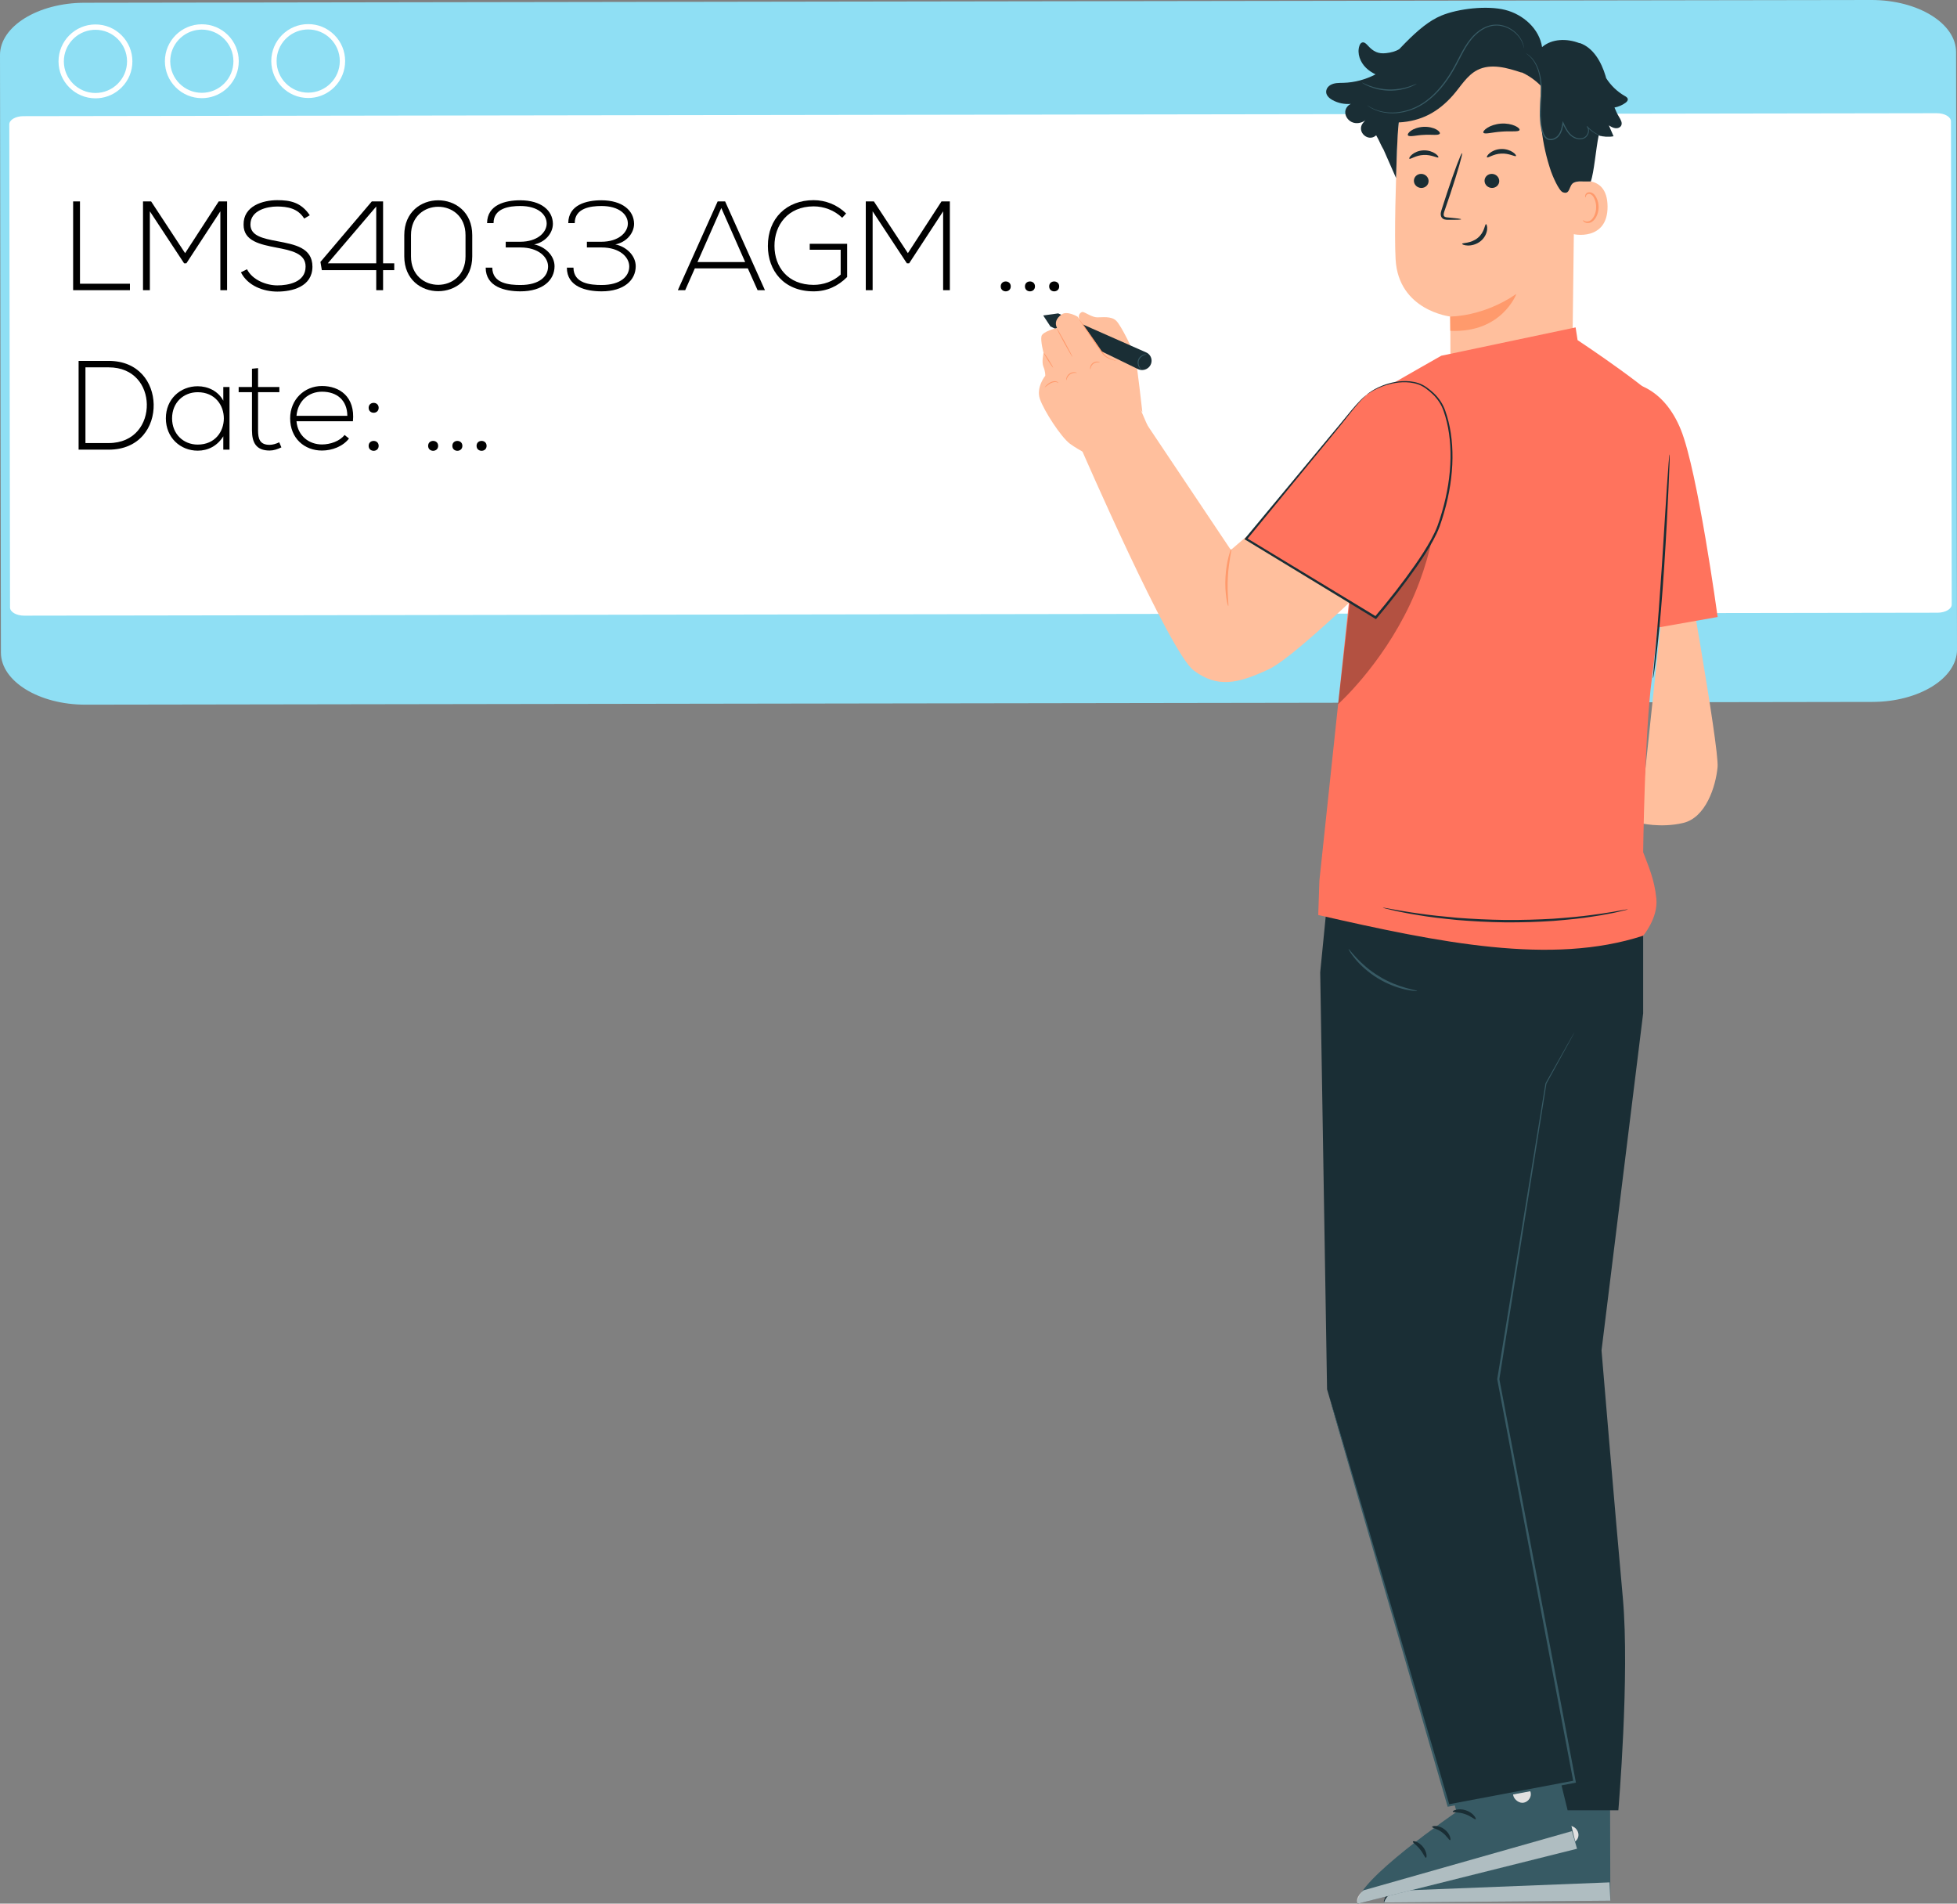 <?xml version="1.0" encoding="UTF-8"?><svg id="a" xmlns="http://www.w3.org/2000/svg" viewBox="0 0 324.041 315.169"><rect x="0" y="0" width="324.041" height="315.169" fill="#808080" stroke="none"/><defs><style>.b{fill:#fff;}.c{fill:#ff735d;}.d{opacity:.6;}.e{fill:#ffbf9d;}.f{fill:#ff9a6c;}.g{fill:#e1e1e1;}.h{opacity:.3;}.i{fill:#375a64;}.j{fill:#8fdff4;}.k{fill:#1a2e35;}</style></defs><g><g><path class="j" d="M310.041,116.21l-295.862,.456c-7.707,.012-14.019-3.866-14.027-8.618L0,9.117C-.007,4.365,6.293,.468,14,.456L309.862,0c7.707-.012,14.019,3.866,14.027,8.618l.152,98.93c.007,4.752-6.293,8.649-14,8.661Z"/><path class="b" d="M320.825,101.44l-316.82,.488c-1.294,.002-2.344-.605-2.345-1.355l-.123-79.98c-.001-.75,1.047-1.36,2.341-1.362l316.82-.488c1.294-.002,2.344,.605,2.345,1.355l.123,79.98c.001,.75-1.047,1.36-2.341,1.362Z"/><path class="b" d="M16.313,16.258c-.165,.013-.331,.02-.498,.02-3.372,.005-6.12-2.734-6.125-6.106s2.731-6.122,6.106-6.125c1.634-.003,3.17,.631,4.327,1.784,1.157,1.154,1.795,2.688,1.798,4.322,.002,1.634-.631,3.17-1.784,4.327-1.035,1.038-2.378,1.659-3.824,1.777Zm-.937-11.31c-2.689,.219-4.807,2.479-4.803,5.222,.005,2.885,2.355,5.228,5.24,5.224,2.883-.005,5.228-2.355,5.224-5.24-.005-2.885-2.355-5.228-5.24-5.224-.142,0-.282,.006-.421,.018Z"/><path class="b" d="M33.927,16.23c-.165,.013-.331,.02-.498,.021-1.634,.002-3.17-.631-4.327-1.785-1.157-1.153-1.795-2.688-1.798-4.322-.005-3.372,2.734-6.122,6.106-6.125,1.634-.003,3.17,.631,4.327,1.784,1.157,1.154,1.795,2.688,1.798,4.322,.003,1.634-.631,3.17-1.784,4.327-1.035,1.039-2.378,1.659-3.824,1.777Zm-.937-11.31c-2.688,.219-4.807,2.479-4.803,5.222,.005,2.885,2.355,5.228,5.24,5.224,1.396-.004,2.71-.548,3.697-1.538,.987-.99,1.529-2.304,1.526-3.702h0c-.005-2.885-2.355-5.228-5.24-5.224-.142,0-.282,.006-.421,.018Z"/><path class="b" d="M51.54,16.203c-.165,.013-.331,.02-.498,.02-3.372,.005-6.12-2.734-6.125-6.106-.005-3.372,2.732-6.122,6.106-6.125,1.634-.003,3.17,.631,4.327,1.785,1.157,1.154,1.795,2.688,1.798,4.322,.002,1.634-.631,3.17-1.784,4.327-1.035,1.038-2.378,1.659-3.824,1.777Zm-.937-11.31c-2.689,.219-4.807,2.479-4.803,5.222,.005,2.885,2.355,5.228,5.24,5.224,2.885-.008,5.228-2.355,5.224-5.24-.005-2.885-2.355-5.228-5.24-5.224-.142,0-.282,.006-.421,.018Z"/></g><g><path d="M13.243,33.348v13.627h8.272v1.07H12.109v-14.697h1.134Z"/><path d="M36.488,34.986l-5.627,8.608h-.378l-5.669-8.608v13.06h-1.134v-14.697h1.344l5.627,8.566,5.564-8.566h1.386v14.697h-1.113v-13.06Z"/><path d="M50.369,36.182c-1.071-1.721-2.792-1.973-4.451-1.994-1.722,0-4.451,.63-4.451,2.981,0,1.868,2.016,2.31,4.493,2.771,2.834,.546,5.774,1.05,5.774,4.22-.021,3.318-3.359,4.115-5.816,4.115-2.289,0-4.892-.944-6.026-3.191l1.008-.504c.903,1.785,3.212,2.667,5.018,2.667s4.682-.504,4.682-3.107c.021-2.204-2.415-2.688-4.829-3.149-2.688-.525-5.438-1.07-5.438-3.779-.063-3.107,3.17-4.073,5.585-4.073,2.1,0,3.926,.336,5.375,2.499l-.924,.545Z"/><path d="M63.431,33.348v10.246h1.848v1.134h-1.848v3.317h-1.134v-3.317h-9.007l-.231-1.364,8.503-10.016h1.869Zm-1.134,.84l-8.021,9.406h8.021v-9.406Z"/><path d="M66.94,38.933c0-7.706,11.254-7.685,11.254,0v3.507c0,7.684-11.254,7.705-11.254,0v-3.507Zm1.113,3.507c0,6.299,9.028,6.277,9.028,0v-3.507c0-6.257-9.028-6.278-9.028,0v3.507Z"/><path d="M80.652,36.938c.021-3.044,3.023-3.779,5.48-3.779,3.485,0,5.396,1.701,5.417,3.885,0,1.658-1.386,3.107-3.107,3.422,1.764,.336,3.38,1.807,3.38,3.611,0,2.311-1.953,4.158-5.648,4.158-2.541,0-5.753-.735-5.753-3.927h1.092c.021,2.646,2.813,2.876,4.682,2.876,3.086,0,4.556-1.406,4.556-3.064,0-1.533-1.554-3.15-4.577-3.15h-2.436v-.944h2.373c2.918,0,4.388-1.575,4.409-2.981,.021-1.533-1.449-2.939-4.367-2.939-1.785,0-4.43,.336-4.43,2.834h-1.071Z"/><path d="M94.093,36.938c.021-3.044,3.023-3.779,5.48-3.779,3.485,0,5.396,1.701,5.417,3.885,0,1.658-1.386,3.107-3.107,3.422,1.764,.336,3.38,1.807,3.38,3.611,0,2.311-1.953,4.158-5.648,4.158-2.541,0-5.753-.735-5.753-3.927h1.092c.021,2.646,2.813,2.876,4.682,2.876,3.086,0,4.556-1.406,4.556-3.064,0-1.533-1.554-3.15-4.577-3.15h-2.436v-.944h2.373c2.918,0,4.388-1.575,4.409-2.981,.021-1.533-1.449-2.939-4.367-2.939-1.785,0-4.43,.336-4.43,2.834h-1.071Z"/><path d="M125.443,48.045l-1.617-3.611h-8.776l-1.596,3.611h-1.218l6.593-14.697h1.239l6.593,14.697h-1.218Zm-2.058-4.661l-3.947-8.944-3.947,8.944h7.895Z"/><path d="M139.45,36.057c-1.281-1.26-3.065-1.891-4.724-1.891-4.304,0-6.509,3.15-6.488,6.551,0,3.465,2.205,6.446,6.488,6.446,1.575,0,3.212-.546,4.472-1.7v-4.115h-5.123v-.987h6.194v5.501c-1.533,1.533-3.359,2.373-5.543,2.373-4.997,0-7.58-3.486-7.58-7.496-.021-4.598,3.107-7.601,7.58-7.601,1.932,0,3.884,.735,5.375,2.204l-.651,.715Z"/><path d="M156.165,34.986l-5.627,8.608h-.378l-5.669-8.608v13.06h-1.134v-14.697h1.344l5.627,8.566,5.564-8.566h1.386v14.697h-1.113v-13.06Z"/><path d="M167.36,47.416c0,1.092-1.659,1.092-1.659,0s1.659-1.092,1.659,0Z"/><path d="M171.371,47.416c0,1.092-1.659,1.092-1.659,0s1.659-1.092,1.659,0Z"/><path d="M175.382,47.416c0,1.092-1.659,1.092-1.659,0s1.659-1.092,1.659,0Z"/></g><g><path d="M25.445,66.929c.084,3.737-2.31,7.517-7.454,7.517h-4.976v-14.697h4.976c4.976,0,7.37,3.569,7.454,7.181Zm-11.296-6.11v12.535h3.842c4.367,0,6.383-3.275,6.32-6.425-.063-3.065-2.079-6.11-6.32-6.11h-3.842Z"/><path d="M38.003,64.073v10.372h-1.029v-2.205c-1.008,1.617-2.562,2.373-4.241,2.373-2.897,0-5.27-2.184-5.27-5.354,0-3.171,2.373-5.312,5.27-5.312,1.68,0,3.38,.777,4.241,2.394v-2.268h1.029Zm-9.511,5.187c0,2.604,1.89,4.346,4.241,4.346,5.774,0,5.774-8.672,0-8.672-2.352,0-4.241,1.723-4.241,4.326Z"/><path d="M42.729,60.945v3.128h3.527v.86h-3.527v6.32c0,1.406,.294,2.394,1.911,2.394,.504,0,1.071-.168,1.596-.42l.357,.84c-.651,.315-1.302,.524-1.953,.524-2.205,0-2.918-1.301-2.918-3.338v-6.32h-2.205v-.86h2.205v-3.023l1.008-.104Z"/><path d="M48.043,69.26c0-3.107,2.352-5.354,5.27-5.354s5.522,1.784,5.123,5.837h-9.343c.21,2.436,2.079,3.842,4.22,3.842,1.365,0,2.96-.545,3.737-1.574l.735,.588c-1.008,1.322-2.813,1.994-4.472,1.994-2.918,0-5.27-2.036-5.27-5.332Zm9.469-.42c-.021-2.562-1.701-3.99-4.199-3.99-2.142,0-3.989,1.449-4.22,3.99h8.419Z"/><path d="M62.7,67.517c0,1.092-1.659,1.092-1.659,0s1.659-1.092,1.659,0Zm0,6.299c0,1.092-1.659,1.092-1.659,0s1.659-1.092,1.659,0Z"/><path d="M72.549,73.815c0,1.092-1.659,1.092-1.659,0s1.659-1.092,1.659,0Z"/><path d="M76.56,73.815c0,1.092-1.659,1.092-1.659,0s1.659-1.092,1.659,0Z"/><path d="M80.571,73.815c0,1.092-1.659,1.092-1.659,0s1.659-1.092,1.659,0Z"/></g></g><g><path class="e" d="M278.484,89.202s6.213,34.562,5.913,37.794c-.3,3.232-1.952,8.373-5.701,9.254-3.748,.881-7.198,0-7.198,0l4.5-42.452,2.486-4.596Z"/><g><g><path class="e" d="M260.341,59.678l.435-35.715c.397-8.881-4.439-16.515-13.328-16.666l-.822,.034c-8.275,.342-14.902,6.978-15.227,15.253-.302,7.699-.537,16.21-.316,20.325,.457,8.518,9.036,9.492,9.036,9.492,.019,0,.053,5.185,.048,7.689l6.86,9.518,.001,.509,13.312-10.438Z"/><path class="f" d="M240.121,52.401s5.385,.093,10.961-3.739c0,0-2.405,6.518-10.941,6.102l-.02-2.362Z"/><path class="k" d="M234.114,29.937c.003,.644,.552,1.171,1.224,1.18,.671,.008,1.213-.505,1.209-1.149-.004-.644-.552-1.172-1.223-1.18-.672-.008-1.214,.506-1.21,1.15Z"/><path class="k" d="M233.368,26.273c.157,.152,1.051-.568,2.361-.619,1.308-.07,2.297,.565,2.432,.398,.067-.074-.099-.354-.53-.642-.424-.286-1.139-.552-1.955-.515-.816,.038-1.489,.367-1.871,.691-.39,.326-.514,.618-.437,.686Z"/><path class="k" d="M245.812,29.937c.004,.644,.552,1.171,1.224,1.179,.671,.008,1.213-.505,1.209-1.149-.004-.644-.552-1.172-1.223-1.18-.672-.008-1.214,.506-1.21,1.15Z"/><path class="k" d="M246.218,26.046c.158,.152,1.053-.568,2.362-.618,1.307-.069,2.297,.565,2.432,.398,.067-.074-.097-.354-.53-.641-.424-.287-1.139-.552-1.955-.516-.816,.038-1.49,.367-1.872,.69-.389,.326-.514,.619-.437,.686Z"/><path class="k" d="M241.936,36.304c.003-.075-.817-.182-2.143-.296-.336-.021-.655-.074-.721-.3-.089-.238,.036-.605,.182-1.001,.281-.822,.575-1.684,.884-2.587,1.224-3.683,2.095-6.705,1.946-6.753-.149-.048-1.261,2.898-2.485,6.581-.294,.908-.575,1.773-.842,2.601-.111,.385-.311,.825-.119,1.32,.1,.246,.353,.417,.57,.466,.217,.057,.406,.053,.571,.056,1.33,.016,2.154-.012,2.156-.086Z"/><path class="k" d="M245.625,21.967c.192,.327,1.448-.077,2.994-.174,1.544-.128,2.846,.089,2.988-.262,.062-.167-.212-.458-.768-.706-.551-.249-1.391-.426-2.317-.36-.926,.069-1.731,.366-2.24,.692-.514,.326-.743,.653-.657,.81Z"/><path class="k" d="M233.148,22.425c.28,.29,1.339-.047,2.622-.095,1.281-.086,2.374,.138,2.616-.18,.105-.154-.073-.448-.555-.717-.475-.268-1.264-.477-2.145-.431-.881,.047-1.638,.337-2.076,.653-.445,.318-.586,.628-.462,.77Z"/><path class="e" d="M260.341,30.303c.143-.069,5.784-1.974,5.839,3.86,.054,5.834-5.814,4.686-5.826,4.518-.012-.167-.013-8.379-.013-8.379Z"/><path class="f" d="M262.116,36.455c.025-.019,.102,.07,.275,.147,.168,.075,.457,.125,.76,.008,.614-.232,1.124-1.215,1.143-2.267,.01-.531-.106-1.036-.298-1.452-.182-.425-.461-.721-.772-.773-.31-.068-.527,.119-.597,.284-.077,.164-.038,.28-.069,.29-.016,.015-.126-.097-.081-.338,.023-.116,.09-.255,.226-.368,.139-.115,.344-.175,.56-.154,.45,.027,.859,.437,1.07,.895,.236,.459,.379,1.026,.367,1.623-.026,1.176-.618,2.282-1.459,2.533-.41,.111-.753-.01-.931-.146-.182-.143-.214-.272-.194-.283Z"/><path class="k" d="M246.05,37.115c-.201-.013-.209,1.327-1.36,2.273-1.149,.949-2.576,.792-2.588,.979-.019,.084,.317,.262,.92,.281,.591,.023,1.455-.163,2.16-.742,.702-.58,1.006-1.357,1.055-1.906,.053-.56-.094-.893-.186-.885Z"/></g><g><path class="k" d="M219.624,14.908c.089-.345,.336-.63,.64-.815,.664-.402,1.434-.359,2.178-.379,1.851-.05,3.682-.545,5.323-1.401-.579-.285-1.12-.633-1.582-1.084-.954-.93-1.512-2.364-1.095-3.629,.078-.237,.213-.487,.451-.563,.378-.121,.714,.248,.981,.54,.88,.961,1.687,1.369,2.982,1.223,.804-.091,1.582-.28,2.211-.681,.025-.026,.047-.056,.072-.082,.3-.317,.592-.619,.881-.912l.002-.003-.001,.002c2.17-2.202,4.041-3.732,5.975-4.536,2.836-1.179,7.594-1.698,10.573-.953,2.979,.746,5.673,3.125,6.121,6.163,1.649-1.427,4.15-1.444,6.188-.651l.051-.023c2.268,.78,3.579,3.152,4.272,5.448,.038,.126,.071,.253,.107,.379,.777,1.202,1.828,2.228,3.074,2.935,.22,.125,.472,.278,.501,.529,.029,.249-.179,.458-.381,.606-.537,.394-1.165,.656-1.82,.781,.213,.545,.461,1.075,.767,1.579,.26,.429,.569,.943,.351,1.395-.168,.349-.608,.498-.993,.446-.384-.052-.727-.26-1.057-.464,.259,.6,.518,1.201,.776,1.801-.816,.152-1.663,.096-2.459-.136-.456,2.16-.771,6.154-1.309,7.621-1.548,.045-1.926-.119-2.705,.149-1.006,.347-.601,2.131-1.921,1.638-.672-.251-1.729-2.776-1.96-3.455-1.538-4.507-2.086-9.348-1.603-14.085-.947-.987-2.086-1.789-3.334-2.349l.102,.09c-2.395-.801-5.103-1.586-7.353-.44-1.746,.889-2.757,2.722-4.053,4.191-2.456,2.783-5.256,4.286-8.963,4.488-.305,2.58-.356,6.793-.455,9.198l-2.107-4.788-.001,.019c-.169-.28-.309-.563-.445-.846l-.046-.086v-.011c-.215-.455-.421-.91-.692-1.36l-.023,.021c-1.289,1.164-3.228-.571-2.217-1.983,.201-.28,.441-.53,.718-.738-.589,.566-1.473,.843-2.256,.612-.783-.231-1.398-1.014-1.339-1.828,.04-.556,.431-1.057,.93-1.282-1.051,.093-2.129-.124-3.052-.637-.605-.336-1.201-.894-1.006-1.652Z"/><path class="i" d="M252.661,8.809c-.017,.022,.36,.222,.865,.774,.5,.549,1.066,1.509,1.343,2.82,.142,.652,.234,1.381,.243,2.168,.012,.786-.041,1.629-.091,2.517-.047,.888-.1,1.826-.032,2.801,.034,.487,.098,.981,.209,1.475,.113,.485,.247,1.012,.619,1.426,.296,.337,.787,.483,1.21,.391,.426-.08,.803-.312,1.077-.625,.542-.647,.67-1.462,.798-2.18l-.179,.024c.3,.641,.608,1.274,1.059,1.777,.444,.506,1.054,.837,1.671,.886,.307,.024,.616-.028,.878-.164,.268-.134,.461-.359,.592-.596,.125-.241,.189-.505,.173-.759-.017-.253-.119-.493-.282-.661l-.09,.082c.667,.742,1.367,1.138,1.85,1.355,.244,.109,.439,.174,.571,.215,.133,.038,.203,.053,.204,.048,.002-.006-.065-.032-.193-.08-.128-.051-.317-.125-.554-.242-.469-.233-1.147-.639-1.786-1.376l-.09,.082c.291,.301,.313,.836,.071,1.268-.122,.213-.299,.414-.535,.528-.234,.118-.515,.164-.796,.139-.567-.05-1.136-.361-1.552-.842-.426-.481-.724-1.097-1.02-1.739l-.126-.272-.053,.296c-.128,.717-.265,1.5-.76,2.083-.246,.28-.591,.49-.964,.559-.374,.077-.77-.042-1.028-.332-.325-.358-.462-.857-.572-1.334-.109-.482-.173-.966-.208-1.445-.069-.958-.021-1.89,.021-2.777,.045-.888,.093-1.734,.073-2.531-.016-.796-.118-1.536-.271-2.195-.299-1.328-.896-2.299-1.423-2.841-.532-.545-.923-.721-.923-.721Z"/><path class="i" d="M226.34,17.417c-.002,.002,.021,.022,.069,.057,.058,.041,.129,.092,.215,.153,.094,.069,.213,.149,.364,.228,.149,.083,.318,.184,.522,.268,.797,.368,2.073,.728,3.662,.616,1.574-.107,3.458-.686,5.132-1.961,1.692-1.246,3.168-3.07,4.369-5.153,.609-1.041,1.103-2.107,1.65-3.092,.543-.986,1.145-1.898,1.878-2.621,.725-.727,1.569-1.268,2.443-1.521,.436-.135,.876-.169,1.296-.164,.422,.017,.821,.098,1.19,.215,.739,.239,1.337,.639,1.793,1.052,.457,.417,.765,.859,.978,1.239,.397,.78,.424,1.284,.455,1.275,.004-0,.001-.03-.008-.089-.012-.071-.026-.156-.043-.261-.044-.228-.147-.558-.335-.961-.206-.392-.511-.851-.971-1.285-.458-.43-1.066-.849-1.824-1.104-.379-.124-.792-.212-1.228-.234-.435-.01-.897,.023-1.348,.159-.908,.256-1.782,.81-2.527,1.55-.755,.737-1.371,1.665-1.92,2.657-.554,.992-1.048,2.055-1.652,3.087-1.192,2.068-2.647,3.871-4.306,5.106-1.643,1.264-3.482,1.844-5.032,1.968-1.563,.128-2.823-.205-3.621-.546-.804-.347-1.187-.659-1.202-.635Z"/><path class="i" d="M225.52,13.674c-.007,.012,.103,.086,.309,.21,.203,.128,.515,.284,.912,.45,.396,.169,.886,.326,1.441,.455,.557,.119,1.18,.206,1.839,.223,.659,.01,1.285-.05,1.847-.146,.56-.106,1.056-.243,1.459-.395,.403-.15,.721-.293,.93-.412,.211-.115,.324-.184,.317-.197-.017-.034-.486,.214-1.293,.475-.402,.134-.893,.253-1.444,.347-.552,.084-1.166,.138-1.812,.128-.645-.017-1.256-.096-1.804-.203-.546-.117-1.032-.257-1.428-.407-.795-.294-1.254-.561-1.272-.529Z"/></g></g><g><g><g><g><path class="i" d="M247.854,284.771l.843,19.288s-19.322,7.335-19.513,10.914l37.456-.292-.081-30.106-18.706,.196Z"/><path class="g" d="M260.266,302.345c.727,.193,1.234,1.004,1.071,1.737-.162,.734-.983,1.257-1.713,1.077-.73-.18-1.369-1.135-1.125-1.846,.243-.711,1.241-1.272,1.906-.923"/><g class="d"><path class="b" d="M266.64,314.681l-.127-3.034-35.865,1.414s-1.662,.739-1.464,1.912l37.456-.292Z"/></g><path class="k" d="M248.088,303.873c.007,.183,.923,.259,1.827,.84,.92,.558,1.39,1.346,1.558,1.272,.168-.037-.113-1.128-1.22-1.812-1.101-.694-2.205-.467-2.164-.3Z"/><path class="k" d="M244.172,305.528c-.041,.178,.754,.482,1.381,1.251,.65,.75,.813,1.585,.995,1.576,.172,.028,.29-1.045-.508-1.986-.79-.948-1.866-1.016-1.869-.842Z"/><path class="k" d="M241.978,310.248c.166,.038,.414-.878-.064-1.876-.47-1.002-1.336-1.39-1.412-1.237-.102,.151,.457,.684,.837,1.51,.399,.816,.457,1.587,.639,1.603Z"/><path class="k" d="M248.384,299.456c.078,.166,.915-.093,1.95-.031,1.036,.041,1.843,.382,1.937,.224,.105-.133-.686-.804-1.905-.86-1.218-.065-2.072,.523-1.981,.667Z"/></g><path class="k" d="M247.904,299.238c-.094,.004-.108,1.787-.051,4.644l.149-.229c-2.187,.831-5.097,1.952-8.187,3.409-3.383,1.583-6.365,3.234-8.3,4.78-.97,.762-1.685,1.487-2.053,2.092-.39,.601-.338,1.061-.277,1.039,.029-.005,.056-.376,.478-.9,.405-.526,1.138-1.177,2.12-1.877,1.955-1.42,4.936-2.994,8.298-4.566,3.07-1.448,5.948-2.619,8.094-3.538l.159-.068-.01-.161c-.171-2.853-.326-4.629-.42-4.626Z"/></g><g><path class="k" d="M272.076,150.277v17.48l-6.896,55.82s2.186,26.177,3.528,40.954c1.166,12.833-.74,35.182-.74,35.182h-20.443l-7.314-74.533-4.54-46.483-8.235-27.534,44.64-.886Z"/><g><path class="i" d="M235.833,281.424l5.355,18.549s-17.055,11.672-16.4,15.196l36.337-9.091-7.157-29.243-18.135,4.589Z"/><path class="g" d="M252.03,295.588c.752,.016,1.435,.685,1.45,1.437,.015,.751-.66,1.453-1.412,1.45-.751-.003-1.597-.781-1.527-1.53,.07-.748,.907-1.528,1.635-1.345"/><g class="d"><path class="b" d="M261.125,306.079l-.837-2.919-34.527,9.807s-1.442,1.109-.974,2.203l36.337-9.09Z"/></g><path class="k" d="M240.552,299.935c.05,.176,.957,.035,1.973,.387,1.025,.326,1.667,.982,1.813,.87,.155-.076-.375-1.07-1.612-1.475-1.233-.416-2.253,.064-2.174,.217Z"/><path class="k" d="M237.135,302.465c.002,.182,.846,.291,1.637,.891,.808,.576,1.163,1.35,1.338,1.298,.174-.014,.037-1.084-.96-1.811-.99-.736-2.053-.549-2.014-.379Z"/><path class="k" d="M236.112,307.568c.171-.002,.196-.951-.503-1.809-.693-.863-1.625-1.037-1.663-.87-.064,.171,.605,.558,1.168,1.271,.579,.699,.817,1.435,.998,1.408Z"/><path class="k" d="M239.801,295.573c.115,.143,.867-.305,1.887-.488,1.016-.204,1.881-.062,1.935-.238,.071-.154-.856-.62-2.054-.388-1.2,.223-1.891,.996-1.769,1.113Z"/></g><polygon class="k" points="219.54 151.469 218.601 160.976 219.735 230.01 235.914 285.466 239.834 298.915 260.717 294.982 244.62 151.489 219.54 151.469"/></g></g><path class="i" d="M220.171,231.457s.022,.112,.079,.328l.264,.959c.242,.855,.595,2.1,1.052,3.714,.935,3.252,2.295,7.98,4.009,13.941,3.462,11.94,8.353,28.808,14.083,48.568l.046,.16,.164-.031c6.601-1.24,13.62-2.558,20.884-3.923l.191-.036-.036-.191c-1.065-5.627-2.179-11.508-3.314-17.503-3.373-17.758-6.555-34.507-9.335-49.142l.001,.06c3.458-21.709,6.216-39.022,7.8-48.962l-.009,.026c1.519-2.763,2.69-4.893,3.488-6.345,.388-.715,.684-1.261,.89-1.641,.198-.37,.289-.563,.289-.563,0,0-.116,.18-.326,.543-.214,.375-.522,.914-.926,1.621-.814,1.444-2.007,3.561-3.556,6.308l-.007,.012-.002,.014c-1.621,9.934-4.445,27.236-7.986,48.932l-.005,.03,.006,.03c2.767,14.637,5.934,31.389,9.292,49.15,1.137,5.995,2.252,11.876,3.319,17.502l.155-.227c-7.263,1.372-14.28,2.697-20.881,3.943l.21,.129c-5.785-19.744-10.724-36.598-14.22-48.528-1.757-5.948-3.151-10.667-4.11-13.912-.482-1.607-.853-2.846-1.108-3.697-.127-.411-.224-.726-.293-.95-.067-.213-.109-.319-.109-.319Z"/><path class="i" d="M223.291,157.131c-.036,.022,.334,.706,1.137,1.668,.798,.961,2.073,2.165,3.709,3.166,1.64,.996,3.295,1.576,4.515,1.845,1.223,.273,2,.287,2.003,.245,.039-.131-3.099-.438-6.313-2.426-3.24-1.945-4.951-4.592-5.05-4.498Z"/></g><g><g><path class="e" d="M178.792,52.964c-.264-.391-.198-.945,.197-1.217,.101-.07,.208-.11,.312-.092,.418,.069,1.519,.873,2.365,.887,.847,.014,2.288-.246,3.136,.541,.847,.787,2.912,5.1,3.174,6.036,.263,.936,1.181,9.163,1.181,9.163l-10.366-15.317Z"/><path class="k" d="M175.212,51.886c.045,.052,10.135,4.505,14.566,6.459,.987,.435,1.21,1.715,.432,2.471h0c-.481,.468-1.21,.581-1.804,.281l-14.479-7.055-1.193-1.813,2.478-.343Z"/><path class="e" d="M185.897,60.965l-3.217-2.37-4.247-6.163s-1.739-1.034-2.64-.383c-.901,.651-1.196,1.404-.777,2.246,0,0-2.4,.573-2.571,1.376-.172,.803,.347,2.759,.347,2.759,0,0-.356,1.501-.018,2.296,.338,.795,.303,1.482,.303,1.482,0,0-1.554,1.902-.887,3.847,.668,1.945,3.472,6.286,4.97,7.408,1.498,1.122,4.339,2.467,4.339,2.467l1.853,3.883,7.693-6.965-5.148-11.883Z"/><path class="f" d="M178.569,52.697c-.009,.006,.06,.124,.193,.332,.153,.233,.345,.525,.573,.873,.49,.733,1.175,1.74,1.94,2.846,.384,.55,.75,1.075,1.086,1.556,.172,.238,.352,.458,.552,.634,.2,.177,.415,.303,.616,.401,.406,.19,.757,.275,.997,.335,.241,.056,.375,.079,.378,.069,.003-.011-.127-.054-.362-.128-.233-.077-.576-.178-.963-.375-.83-.348-1.381-1.506-2.174-2.581-.765-1.106-1.465-2.103-1.978-2.82-.245-.336-.45-.619-.614-.844-.148-.197-.234-.304-.243-.297Z"/><path class="f" d="M177.58,59.107c.038-.021-.517-1.106-1.239-2.423-.723-1.317-1.339-2.368-1.377-2.347s.517,1.105,1.24,2.423c.723,1.317,1.339,2.368,1.377,2.347Z"/><path class="f" d="M176.569,62.96c.025,.001,.036-.138,.115-.338,.077-.198,.236-.46,.501-.644,.265-.183,.565-.243,.778-.248,.215-.006,.35,.029,.357,.005,.007-.017-.12-.093-.354-.116-.229-.025-.571,.022-.872,.23-.301,.209-.462,.514-.517,.739-.057,.228-.027,.373-.009,.372Z"/><path class="f" d="M172.998,64.114c.015,.016,.134-.072,.317-.218,.185-.143,.436-.347,.751-.491,.314-.145,.636-.186,.849-.138,.22,.043,.298,.175,.318,.162,.023-0-.036-.186-.288-.269-.242-.085-.604-.054-.944,.102-.342,.156-.592,.385-.76,.551-.167,.169-.258,.285-.244,.301Z"/><path class="f" d="M174.376,60.871c.037-.023-.279-.588-.705-1.261-.426-.673-.801-1.2-.838-1.177-.037,.023,.279,.588,.705,1.261,.426,.673,.801,1.2,.838,1.177Z"/><path class="f" d="M180.542,61.155c.025-.002,.021-.133,.08-.325,.057-.19,.191-.445,.435-.621,.244-.176,.527-.227,.726-.224,.201,.001,.326,.042,.335,.019,.008-.016-.106-.098-.327-.13-.215-.033-.543,.004-.826,.207-.282,.204-.418,.507-.451,.723-.035,.22,.01,.354,.028,.351Z"/><path class="i" d="M188.957,61.133c.018-.021-.139-.141-.277-.408-.138-.259-.239-.696-.075-1.118,.166-.421,.527-.683,.8-.793,.279-.116,.476-.112,.475-.139,.003-.016-.201-.063-.513,.034-.304,.09-.719,.362-.909,.84-.185,.481-.049,.964,.126,1.23,.177,.276,.367,.367,.374,.353Z"/></g><g><path class="e" d="M216.008,80.604l-12.203,10.444-14.979-22.378-9.74,5.745s14.598,33.604,18.554,36.573c3.956,2.969,7.294,2.199,12.385-.152,5.091-2.351,23.22-20.604,23.22-20.604l-17.237-9.628Z"/><path class="f" d="M203.372,100.334c.12-.018-.213-2.128-.065-4.735,.13-2.608,.686-4.671,.569-4.701-.09-.036-.827,2.017-.962,4.681-.15,2.662,.364,4.782,.457,4.756Z"/></g></g><g><path class="c" d="M265.813,63.512s-10.374,.15-10.524,13.08c-.15,12.93,2.641,30.226,2.641,30.226l26.479-4.667s-3.285-24.071-6.089-31.004c-2.822-6.977-8.212-8.811-12.506-7.636Z"/><path class="c" d="M260.889,54.205l.33,2.108s14.152,9.35,14.952,11.764c1.241,3.742-1.465,35.352-2.659,44.31-1.194,8.958-1.436,28.704-1.436,28.704,.869,2.325,1.856,4.423,2.182,7.668,.324,3.218-2.182,6.154-2.182,6.154-15.184,4.955-33.733,1.151-53.8-3.424l.189-5.689,6.56-61.798s-1.911-16.062,5.924-20.712c.86-.511,7.696-4.394,7.696-4.394l22.245-4.692Z"/><g class="h"><path d="M238.133,80.993s.122,8.894-4.663,19.062c-4.785,10.168-11.904,16.52-11.904,16.52l2.123-18.491,14.444-17.091Z"/></g><g><path class="c" d="M226.249,65.391c2.481-2.007,7.095-3.099,9.728-1.294,1.171,.803,2.539,2.016,3.194,3.932,2.247,6.571,.904,13.636-.894,18.88-1.798,5.244-10.488,15.343-10.488,15.343l-21.47-13.032s14.37-17.418,15.869-19.217c.782-.938,2.684-3.499,4.062-4.614Z"/><path class="k" d="M226.249,65.391s-.169,.106-.454,.362c-.286,.254-.69,.654-1.184,1.203-.995,1.096-2.306,2.805-4.078,4.886-3.507,4.22-8.469,10.19-14.351,17.267l-.131,.157,.176,.107c6.075,3.694,12.985,7.896,20.285,12.335,.402,.244,.804,.488,1.175,.713l.144,.087,.107-.127c2.4-2.838,4.632-5.691,6.634-8.56,.999-1.435,1.937-2.879,2.739-4.365,.401-.743,.766-1.498,1.057-2.279,.288-.776,.518-1.554,.746-2.325,1.793-6.166,1.839-12.215,.203-16.817-.392-1.17-1.09-2.154-1.882-2.915-.802-.74-1.643-1.399-2.587-1.697-.93-.306-1.847-.36-2.671-.317-.827,.045-1.573,.19-2.223,.379-1.31,.361-2.24,.88-2.84,1.255-.602,.38-.864,.651-.864,.651,.017,.023,.295-.229,.905-.585,.608-.351,1.54-.842,2.839-1.176,.645-.176,1.381-.307,2.192-.34,.808-.032,1.701,.034,2.592,.337,.893,.29,1.706,.939,2.485,1.669,.764,.748,1.425,1.698,1.794,2.826,1.579,4.55,1.508,10.52-.288,16.629-.228,.762-.46,1.54-.745,2.3-.283,.755-.643,1.496-1.04,2.227-.795,1.464-1.73,2.897-2.726,4.323-1.996,2.851-4.228,5.699-6.617,8.523l.251-.04c-.371-.225-.772-.469-1.175-.713-7.308-4.427-14.224-8.617-20.305-12.302l.045,.264c5.836-7.114,10.76-13.115,14.24-17.357,1.748-2.101,3.038-3.836,3.999-4.947,.479-.558,.867-.968,1.139-1.235,.27-.268,.424-.393,.415-.404Z"/></g><path class="k" d="M276.449,75.234c-.013-.001-.034,.128-.061,.374-.027,.292-.06,.647-.099,1.078-.072,.998-.169,2.339-.287,3.97-.216,3.409-.509,8.013-.832,13.101-.335,5.116-.686,9.743-.989,13.088-.151,1.627-.276,2.965-.368,3.961-.038,.43-.069,.786-.094,1.078-.017,.247-.02,.378-.006,.379,.014,.002,.042-.126,.085-.37,.045-.289,.101-.643,.167-1.07,.136-.93,.311-2.28,.493-3.951,.375-3.342,.77-7.971,1.105-13.09,.333-5.118,.564-9.755,.717-13.112,.067-1.633,.121-2.977,.162-3.977,.01-.432,.019-.79,.026-1.082,.002-.248-.004-.378-.018-.379Z"/><path class="k" d="M228.973,150.277c-.003,.013,.134,.056,.398,.124,.308,.075,.691,.168,1.158,.281,.503,.124,1.123,.254,1.846,.389,.722,.143,1.544,.301,2.46,.438,1.826,.314,4.017,.569,6.455,.807,2.44,.204,5.13,.354,7.956,.39,2.828,.02,5.521-.077,7.965-.239,2.441-.198,4.637-.419,6.466-.716,.918-.126,1.742-.279,2.464-.417,.724-.13,1.345-.255,1.848-.38,.468-.112,.851-.205,1.159-.279,.264-.068,.401-.11,.398-.123-.003-.013-.146,.003-.415,.046-.311,.055-.699,.123-1.172,.206-.506,.101-1.13,.204-1.855,.313-.724,.117-1.548,.25-2.465,.358-1.827,.261-4.019,.452-6.452,.63-2.437,.141-5.119,.227-7.936,.207-2.816-.036-5.496-.174-7.93-.358-2.43-.217-4.618-.443-6.443-.721-.916-.119-1.739-.258-2.463-.379-.725-.114-1.348-.221-1.854-.322-.473-.084-.861-.153-1.172-.209-.269-.043-.412-.06-.415-.047Z"/></g></g></svg>